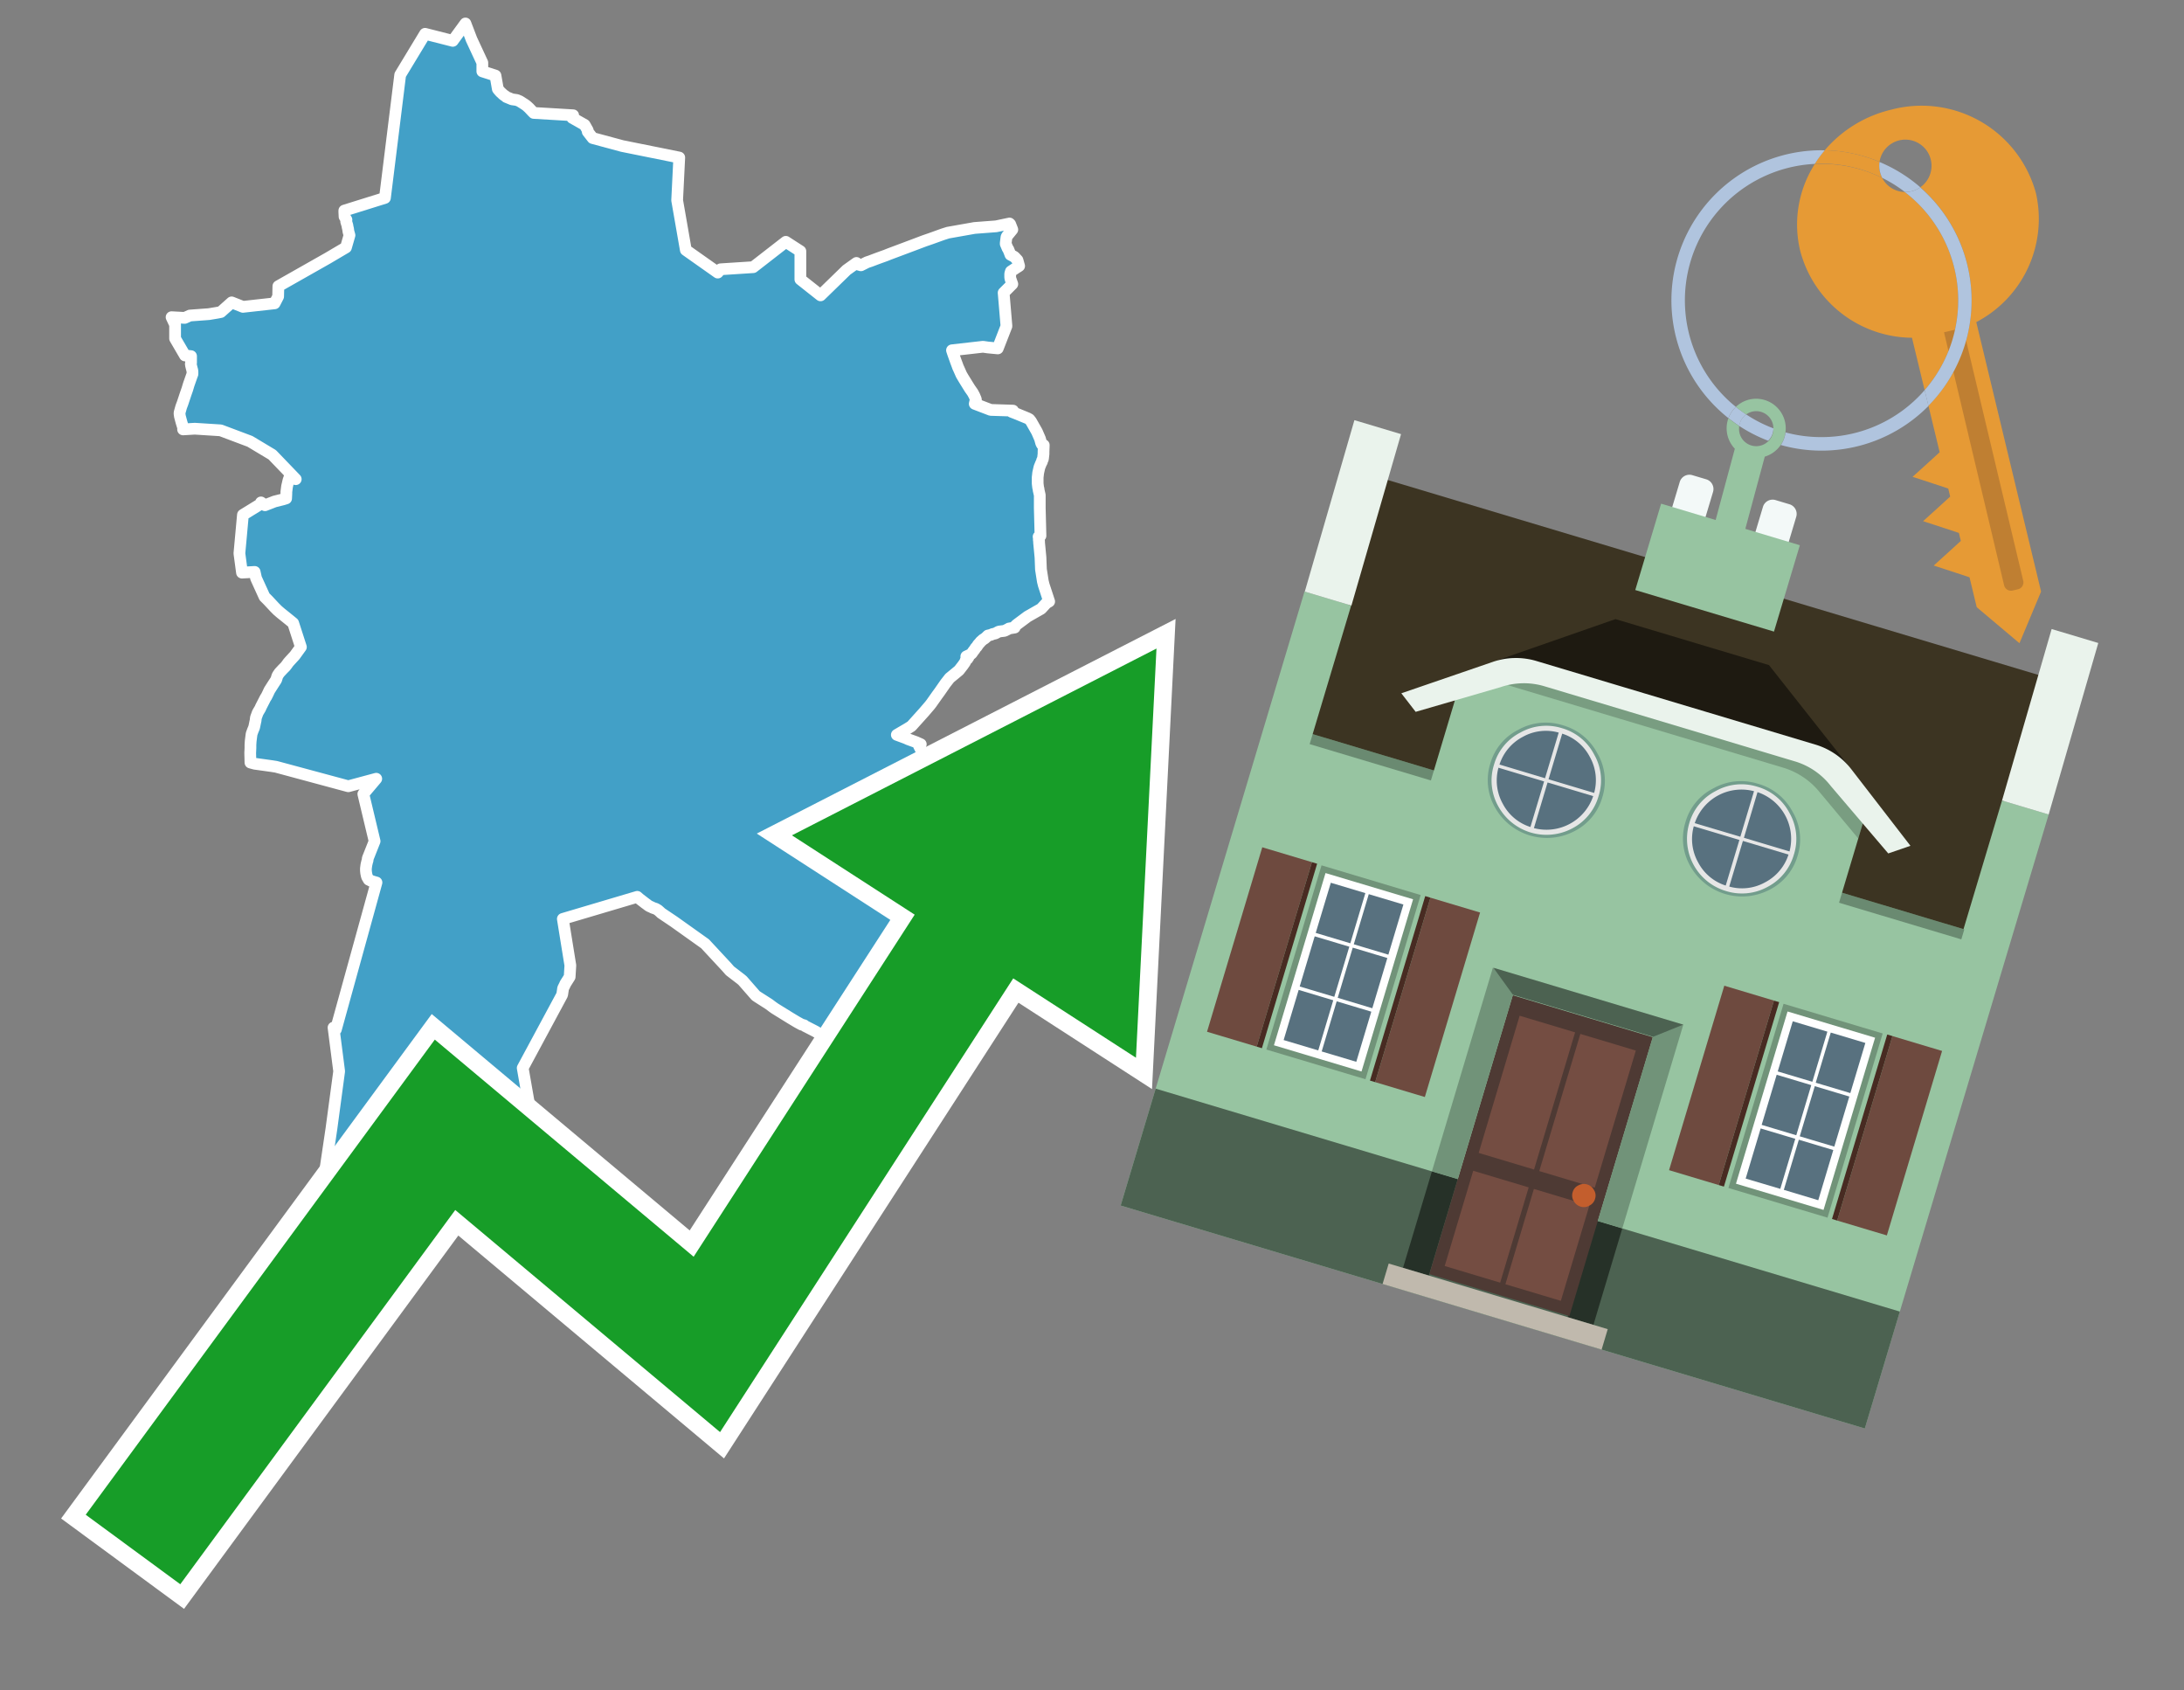 <svg id="Text" xmlns="http://www.w3.org/2000/svg" width="93.05" height="72" viewBox="0 0 93.05 72"><rect x="0" y="0" width="93.05" height="72" fill="#808080" stroke="none"/><polygon points="14.89,10.02 14.85,9.88 14.84,9.83 14.83,9.75 14.81,9.67 14.8,9.6 14.75,9.44 14.76,9.36 14.68,9.23 14.67,9.04 14.67,8.97 16.4,8.43 16.46,7.95 17.05,3.19 18.11,1.44 19.29,1.74 19.83,1 20.09,1.68 20.55,2.67 20.55,3.04 21.11,3.22 21.21,3.79 21.24,3.83 21.32,3.92 21.45,4.04 21.54,4.1 21.57,4.13 21.74,4.2 21.81,4.23 22.02,4.26 22.14,4.31 22.36,4.45 22.43,4.5 22.54,4.6 22.68,4.75 22.74,4.81 24.42,4.91 24.38,5.02 24.91,5.32 25.04,5.55 25.04,5.61 25.25,5.88 26.51,6.22 28.94,6.71 28.85,8.53 29.22,10.65 30.58,11.61 30.65,11.53 30.7,11.47 32.09,11.38 33.48,10.3 34.1,10.7 34.1,11.9 34.96,12.58 36.07,11.5 36.49,11.2 36.5,11.25 36.68,11.3 36.94,11.17 37.09,11.12 37.3,11.04 37.49,10.97 37.74,10.88 37.89,10.82 38.77,10.49 38.93,10.43 39.38,10.26 39.67,10.16 40.17,9.98 40.39,9.91 41.52,9.71 42.44,9.64 43.01,9.52 43.04,9.55 43.13,9.78 42.91,10.05 42.89,10.08 42.88,10.11 42.85,10.35 42.85,10.39 42.93,10.58 42.96,10.62 43.02,10.77 43.05,10.85 43.22,10.94 43.35,11.08 43.42,11.33 43.28,11.42 43.07,11.56 43.04,11.66 43.04,11.75 43.04,11.81 43.05,11.87 43.07,11.93 43.08,11.96 43.13,12.1 42.76,12.47 42.88,13.89 42.51,14.84 42.09,14.8 41.88,14.77 40.56,14.92 40.61,15.07 40.66,15.21 40.71,15.35 40.72,15.38 40.78,15.54 40.82,15.65 40.84,15.69 40.96,15.96 41.03,16.08 41.14,16.26 41.32,16.55 41.44,16.72 41.51,16.85 41.54,16.92 41.57,16.99 41.58,17.03 41.55,17.11 41.53,17.2 42.21,17.46 43.16,17.49 43.1,17.54 43.28,17.61 43.79,17.82 43.86,17.86 43.93,17.95 44.18,18.39 44.31,18.69 44.36,18.87 44.39,18.93 44.47,18.96 44.46,19.25 44.46,19.33 44.44,19.51 44.43,19.56 44.4,19.61 44.39,19.67 44.36,19.72 44.29,19.89 44.27,19.97 44.25,20.06 44.23,20.15 44.22,20.25 44.21,20.33 44.21,20.37 44.21,20.51 44.21,20.59 44.22,20.68 44.23,20.76 44.25,20.84 44.25,20.87 44.3,21.09 44.3,21.65 44.32,22.42 44.33,22.82 44.25,22.86 44.26,22.91 44.26,22.94 44.26,23 44.27,23.05 44.27,23.11 44.33,23.74 44.35,24.25 44.43,24.76 44.47,24.92 44.7,25.62 44.58,25.69 44.36,25.93 43.78,26.26 43.31,26.61 43.23,26.69 43.23,26.73 42.99,26.77 42.94,26.8 42.8,26.87 42.56,26.9 42.5,26.93 42.41,26.98 42.28,27.01 42.22,27.04 42.09,27.07 42.06,27.1 42.03,27.13 41.95,27.2 41.88,27.24 41.85,27.27 41.78,27.33 41.75,27.37 41.66,27.47 41.63,27.53 41.57,27.59 41.52,27.67 41.48,27.72 41.45,27.76 41.43,27.79 41.41,27.82 41.38,27.85 41.34,27.88 41.17,27.96 41.26,28 41.23,28.03 41.22,28.06 41.15,28.11 41.12,28.2 41.03,28.33 40.86,28.55 40.68,28.7 40.46,28.88 40.28,29.11 40.03,29.47 39.92,29.62 39.68,29.96 39.61,30.05 39.37,30.33 38.83,30.93 38.67,31.03 38.62,31.06 38.21,31.3 38.59,31.44 38.7,31.49 39.03,31.61 39.23,31.7 39.15,31.76 39.22,31.9 39.29,32.03 39.33,32.13 39.36,32.2 39.39,32.27 39.41,32.32 39.43,32.38 39.42,32.43 39.47,32.56 39.49,32.69 39.49,32.76 39.5,32.79 39.52,32.83 39.58,32.89 39.64,32.93 39.58,33 39.53,33.03 39.5,33.08 39.47,33.13 39.39,33.3 39.37,33.36 42.76,33.93 42.61,34.1 42.45,34.23 42.48,34.27 42.65,34.55 42.67,34.63 42.82,34.59 42.05,35.11 41.99,34.71 41.86,34.49 41.56,34.4 41.09,34.52 40.91,34.79 40.48,35.41 40.05,36.09 39.74,36.89 40.32,37.42 40.51,38.31 40.02,38.92 40.09,38.95 40.17,38.98 40.22,39.01 40.26,39.04 40.31,39.08 40.34,39.11 40.39,39.17 40.42,39.2 40.5,39.3 40.53,39.34 40.63,39.46 40.69,39.54 40.71,39.58 40.72,39.61 40.71,39.66 40.7,39.69 40.69,39.72 40.66,39.75 40.62,39.79 40.57,39.83 40.52,39.86 40.46,39.89 40.33,39.92 40.25,39.95 40.2,39.98 40.11,40.02 40.06,40.06 40.01,40.15 39.96,40.26 39.94,40.29 39.92,40.33 39.91,40.37 39.89,40.43 39.88,40.5 39.88,40.57 39.88,40.62 39.91,40.72 39.92,40.76 39.92,40.8 39.91,40.83 39.89,40.86 39.15,40.99 39.11,41.05 39.06,41.16 39.03,41.22 39,41.3 38.96,41.4 38.91,41.52 38.89,41.58 38.86,41.66 38.79,41.83 38.74,41.99 38.72,42.04 38.67,42.14 38.64,42.22 38.63,42.3 38.62,42.34 38.58,42.5 38.57,42.56 38.56,42.6 38.53,42.66 38.51,42.69 38.49,42.72 38.53,42.83 38.51,43.2 38.66,43.61 38.89,44.92 37.68,45.38 37.45,45.24 37.36,45.18 37.26,45.1 37.22,45.07 37.17,45.02 37.11,44.98 36.86,44.85 36.78,44.82 36.68,44.79 36.45,44.72 36.2,44.64 36,44.58 35.85,44.5 35.79,44.47 35.64,44.39 35.54,44.35 35.48,44.32 35.32,44.24 35.22,44.19 35.15,44.15 35.08,44.12 35.01,44.08 34.9,44.02 34.84,43.99 34.74,43.93 34.35,43.73 34.29,43.7 34.26,43.67 34.15,43.64 33.95,43.53 33.75,43.41 33.7,43.38 33.57,43.3 33.02,42.96 32.92,42.89 32.76,42.77 32.29,42.47 32.2,42.41 31.64,41.77 31.57,41.71 31.1,41.35 30.96,41.19 30.04,40.2 28.72,39.26 28.17,38.89 28.14,38.86 28.04,38.77 27.94,38.71 27.82,38.67 27.74,38.63 27.67,38.6 27.62,38.57 27.57,38.53 27.5,38.48 27.46,38.45 27.41,38.41 27.37,38.38 27.24,38.28 27.15,38.2 23.98,39.14 24.3,41.12 24.27,41.61 24.08,41.91 24.07,41.94 23.99,42.1 23.98,42.18 23.95,42.37 22.27,45.49 22.54,47.03 22.85,48.51 23.15,50.07 22.94,50.1 22.84,50.13 22.8,50.16 22.79,50.19 22.76,50.24 22.76,50.27 22.75,50.3 22.73,50.47 22.7,50.57 22.66,50.66 22.65,50.69 22.69,50.77 22.72,50.84 22.75,50.91 22.61,50.94 22.45,50.97 22.11,50.88 19.84,51 17.86,50.81 17.44,50.72 17.01,50.43 16.97,50.4 16.92,50.35 16.67,50.02 16.65,49.99 16.63,49.95 16.6,49.84 16.57,49.76 16.54,49.69 16.51,49.63 16.45,49.51 16.4,49.4 16.38,49.35 16.38,49.31 16.37,49.24 16.36,49.18 16.33,49.07 16.32,49.01 16.28,48.89 16.26,48.84 16.24,48.81 16.18,48.78 16.14,48.75 16.11,48.7 16.09,48.65 16.08,48.61 16.03,48.43 15.88,48.48 15.62,48.55 15.56,48.58 15.01,48.93 14.7,49.12 14.66,49.15 14.13,49.66 13.96,49.81 13.89,49.87 13.85,49.9 14.12,48.08 14.45,45.63 14.21,43.77 14.26,43.82 14.31,43.85 16.04,37.59 15.9,37.55 15.81,37.52 15.71,37.47 15.64,37.35 15.62,37.28 15.6,37.18 15.59,37.08 15.59,36.99 15.61,36.84 15.64,36.71 15.66,36.65 15.67,36.56 15.96,35.83 15.48,33.82 16.03,33.17 14.84,33.49 11.76,32.66 11.57,32.63 10.85,32.53 10.67,32.48 10.66,32.07 10.67,31.86 10.67,31.73 10.68,31.57 10.7,31.41 10.72,31.26 10.77,31.12 10.82,31 10.83,30.97 10.88,30.73 10.89,30.69 10.9,30.59 10.91,30.55 10.98,30.36 11.02,30.29 11.05,30.24 11.08,30.19 11.1,30.15 11.11,30.12 11.31,29.73 11.35,29.67 11.41,29.55 11.48,29.4 11.62,29.18 11.75,28.98 11.77,28.95 11.78,28.91 11.8,28.85 11.81,28.81 11.84,28.75 11.91,28.65 12.05,28.5 12.16,28.39 12.23,28.3 12.27,28.24 12.33,28.17 12.56,27.92 12.82,27.56 12.49,26.54 12.22,26.32 11.97,26.12 11.83,26 11.7,25.87 11.42,25.57 11.33,25.48 11.27,25.42 10.91,24.63 10.85,24.36 10.31,24.39 10.2,23.57 10.35,21.93 11.1,21.47 11.12,21.4 11.29,21.52 11.7,21.36 12.06,21.27 12.19,21.23 12.2,21.03 12.2,20.95 12.23,20.72 12.29,20.46 12.35,20.29 12.39,20.21 12.6,20.41 11.6,19.37 10.65,18.8 9.4,18.33 8.3,18.26 7.8,18.29 7.81,18.23 7.79,18.17 7.74,18.01 7.68,17.79 7.66,17.71 7.66,17.68 7.65,17.64 7.65,17.58 7.72,17.33 7.78,17.17 7.85,16.96 7.91,16.78 7.98,16.58 8.04,16.38 8.17,16.01 8.2,15.93 8.2,15.9 8.2,15.87 8.2,15.83 8.19,15.76 8.18,15.73 8.15,15.61 8.14,15.57 8.13,15.5 8.14,15.47 8.14,15.44 8.14,15.26 8.14,15.17 7.88,15.14 7.46,14.42 7.46,13.83 7.31,13.51 7.87,13.54 8.09,13.44 8.9,13.38 9.26,13.32 9.41,13.29 9.87,12.88 10.35,13.07 11.7,12.92 11.85,12.63 11.86,12.19 13.96,11 14.74,10.54 " fill="#42a0c7" stroke="#fff" stroke-linejoin="round" stroke-width="0.5"/><polygon points="49.272 27.624 33.741 35.58 38.97 38.959 29.553 53.529 18.525 44.281 3.652 64.518 7.681 67.479 19.396 51.538 30.678 60.999 43.169 41.673 48.398 45.053 49.272 27.624" fill="none" stroke="#fff" stroke-miterlimit="10" stroke-width="1.5"/><polygon points="49.272 27.624 33.741 35.58 38.97 38.959 29.553 53.529 18.525 44.281 3.652 64.518 7.681 67.479 19.396 51.538 30.678 60.999 43.169 41.673 48.398 45.053 49.272 27.624" fill="#179d28"/><path d="M80.19,7.577a1.16,1.16,0,0,1-.094-.251,1.114,1.114,0,0,1-.018-.429A6.367,6.367,0,0,0,77.743,6.4a5.269,5.269,0,0,0-.423.577c.1,0,.192-.007.288-.007A5.794,5.794,0,0,1,80.19,7.577Z" fill="#e69a35"/><path d="M77.608,6.4A6.394,6.394,0,0,0,73.64,17.81a1.26,1.26,0,0,1,.317-.48A5.821,5.821,0,0,1,77.32,6.981a5.269,5.269,0,0,1,.423-.577Z" fill="#b0c4de"/><path d="M84.2,13.72a4.962,4.962,0,0,0,2.545-5.48,5.047,5.047,0,0,0-6.179-3.566A5.322,5.322,0,0,0,77.743,6.4a6.367,6.367,0,0,1,2.335.493,1.114,1.114,0,1,1,1.736,1.084,6.392,6.392,0,0,1,.347,9.3l.479,1.985-.438.4-.716.648.92.3.6.2.082.341-.438.4-.716.648.92.3.605.2.082.341-.438.4-.716.649.92.3.605.2.307,1.274,1.821,1.534.921-2.2Z" fill="#e69a35"/><path d="M81.154,8.179a1.115,1.115,0,0,1-.964-.6,5.794,5.794,0,0,0-2.582-.6c-.1,0-.192,0-.288.007a4.783,4.783,0,0,0-.625,3.685,4.962,4.962,0,0,0,4.765,3.715L82,16.617a5.82,5.82,0,0,0-.846-8.438Z" fill="#e69a35"/><path d="M74.1,18.142a6.386,6.386,0,0,0,1.232.63.73.73,0,0,0,.224-.527h0a5.783,5.783,0,0,1-1.159-.593A.733.733,0,0,0,74.1,18.142Z" fill="#b0c4de"/><path d="M74.4,17.652q-.228-.152-.44-.322a1.26,1.26,0,0,0-.317.48c.148.117.3.228.46.332A.733.733,0,0,1,74.4,17.652Z" fill="#b0c4de"/><path d="M74.824,16.984a1.257,1.257,0,0,0-.867.346c.141.114.288.222.44.322a.731.731,0,0,1,1.159.593h0a.732.732,0,1,1-1.463,0,.7.7,0,0,1,.007-.1c-.158-.1-.312-.215-.46-.332a1.258,1.258,0,0,0,.273,1.3l-.979,3.635,1.275.341.98-3.639a1.266,1.266,0,0,0,.681-.5,1.249,1.249,0,0,0,.2-.538,1.328,1.328,0,0,0,.012-.168A1.262,1.262,0,0,0,74.824,16.984Z" fill="#97c4a1"/><path d="M85.974,25.1l-.226.053a.3.3,0,0,1-.362-.223l-2.56-10.777.81-.193L86.2,24.736A.3.3,0,0,1,85.974,25.1Z" fill="#bf7f32"/><path d="M80.1,7.326a1.16,1.16,0,0,0,.094.251,5.833,5.833,0,0,1,.964.6,1.137,1.137,0,0,0,.287-.031,1.108,1.108,0,0,0,.373-.167A6.371,6.371,0,0,0,80.078,6.9,1.114,1.114,0,0,0,80.1,7.326Z" fill="#b0c4de"/><path d="M77.608,18.618a5.836,5.836,0,0,1-1.534-.2,1.24,1.24,0,0,1-.2.537,6.4,6.4,0,0,0,6.291-1.666L82,16.617A5.807,5.807,0,0,1,77.608,18.618Z" fill="#b0c4de"/><path d="M81.814,7.981a1.108,1.108,0,0,1-.373.167,1.137,1.137,0,0,1-.287.031A5.82,5.82,0,0,1,82,16.617l.161.667a6.392,6.392,0,0,0-.347-9.3Z" fill="#b0c4de"/><polygon points="83.79 39.753 55.78 31.364 58.988 20.404 86.964 28.783 83.79 39.753 83.79 39.753" fill="#3c3422" fill-rule="evenodd"/><polygon points="81.705 53.32 87.284 34.692 85.297 34.097 83.656 39.575 55.926 31.269 57.567 25.791 55.579 25.196 47.746 51.348 79.451 60.844 81.705 53.32" fill="#97c4a1" fill-rule="evenodd"/><rect x="69.522" y="21.148" width="0.444" height="28.983" transform="translate(15.592 92.226) rotate(-73.326)" opacity="0.3"/><polygon points="87.284 34.692 85.297 34.097 87.411 26.793 89.398 27.388 87.284 34.692 87.284 34.692" fill="#eaf3ec" fill-rule="evenodd"/><polygon points="57.578 25.794 55.591 25.199 57.705 17.896 59.692 18.491 57.578 25.794 57.578 25.794" fill="#eaf3ec" fill-rule="evenodd"/><polygon points="79.451 60.844 80.943 55.865 49.238 46.369 47.747 51.348 79.451 60.844 79.451 60.844" fill="#4c6251" fill-rule="evenodd"/><path d="M71.566,20.528l-.522,1.743,1.418.425.523-1.744a.432.432,0,0,0-.289-.536l-.593-.177A.431.431,0,0,0,71.566,20.528Z" fill="#f3f9f8" fill-rule="evenodd"/><path d="M75.111,21.589l-.522,1.743,1.418.425.522-1.743a.43.43,0,0,0-.289-.536l-.593-.178A.43.43,0,0,0,75.111,21.589Z" fill="#f3f9f8" fill-rule="evenodd"/><polygon points="75.368 28.329 68.829 26.37 63.807 28.121 78.733 32.591 75.368 28.329" fill="#1e1a11"/><polygon points="78.248 32.422 64.442 28.287 62.236 28.998 60.064 36.247 77.453 41.455 79.651 34.116 78.248 32.422" fill="#97c4a1"/><path d="M77.74,32.516S65.088,28.725,65,28.7l-.938.43,11.892,3.562a3.175,3.175,0,0,1,1.532,1l1.685,2.02.327-1.09Z" fill-rule="evenodd" opacity="0.2"/><path d="M77.35,31.716,65.458,28.154a3.041,3.041,0,0,0-1.854.037l-3.9,1.339.611.79,3.626-1.054a3.045,3.045,0,0,1,1.855-.037l10.673,3.2A3.028,3.028,0,0,1,78,33.477l2.45,2.874.945-.325-2.518-3.26A3.036,3.036,0,0,0,77.35,31.716Z" fill="#eaf3ec"/><polygon points="76.683 23.223 70.773 21.453 69.671 25.132 75.581 26.902 76.683 23.223 76.683 23.223" fill="#97c4a1" fill-rule="evenodd"/><g id="Symbol_9_0_Layer2_0_MEMBER_8_MEMBER_21_MEMBER_0_FILL" data-name="Symbol 9 0 Layer2 0 MEMBER 8 MEMBER 21 MEMBER 0 FILL"><path d="M66.584,30.892a2.39,2.39,0,0,0-1.891.189,2.317,2.317,0,0,0-1.2,1.448A2.345,2.345,0,0,0,63.7,34.4a2.528,2.528,0,0,0,3.367,1.008,2.339,2.339,0,0,0,1.2-1.447,2.313,2.313,0,0,0-.208-1.87A2.394,2.394,0,0,0,66.584,30.892Z" fill="#729d8c"/></g><g id="Symbol_9_0_Layer2_0_MEMBER_8_MEMBER_21_MEMBER_1_FILL" data-name="Symbol 9 0 Layer2 0 MEMBER 8 MEMBER 21 MEMBER 1 FILL"><path d="M66.547,31.016a2.241,2.241,0,0,0-1.769.185,2.213,2.213,0,0,0-1.127,1.376,2.239,2.239,0,0,0,.185,1.768,2.341,2.341,0,0,0,3.145.942,2.234,2.234,0,0,0,1.126-1.376,2.207,2.207,0,0,0-.185-1.768A2.237,2.237,0,0,0,66.547,31.016Z" fill="#e6e6e6"/></g><g id="Symbol_9_0_Layer2_0_MEMBER_8_MEMBER_21_MEMBER_2_MEMBER_0_FILL" data-name="Symbol 9 0 Layer2 0 MEMBER 8 MEMBER 21 MEMBER 2 MEMBER 0 FILL"><path d="M65.787,33.284,63.843,32.7a2.036,2.036,0,0,0,.186,1.539,2.015,2.015,0,0,0,1.175.986Z" fill="#58717f"/></g><g id="Symbol_9_0_Layer2_0_MEMBER_8_MEMBER_21_MEMBER_2_MEMBER_1_FILL" data-name="Symbol 9 0 Layer2 0 MEMBER 8 MEMBER 21 MEMBER 2 MEMBER 1 FILL"><path d="M65.827,33.148l.582-1.944a2.01,2.01,0,0,0-1.523.178,2.037,2.037,0,0,0-1,1.183Z" fill="#58717f"/></g><g id="Symbol_9_0_Layer2_0_MEMBER_8_MEMBER_21_MEMBER_2_MEMBER_2_FILL" data-name="Symbol 9 0 Layer2 0 MEMBER 8 MEMBER 21 MEMBER 2 MEMBER 2 FILL"><path d="M67.878,33.91l-1.943-.582-.582,1.944a2.1,2.1,0,0,0,2.525-1.362Z" fill="#58717f"/></g><g id="Symbol_9_0_Layer2_0_MEMBER_8_MEMBER_21_MEMBER_2_MEMBER_3_FILL" data-name="Symbol 9 0 Layer2 0 MEMBER 8 MEMBER 21 MEMBER 2 MEMBER 3 FILL"><path d="M66.558,31.249l-.582,1.943,1.943.582a2.031,2.031,0,0,0-.186-1.539A2.009,2.009,0,0,0,66.558,31.249Z" fill="#58717f"/></g><g id="Symbol_9_0_Layer2_0_MEMBER_8_MEMBER_21_MEMBER_0_FILL-2" data-name="Symbol 9 0 Layer2 0 MEMBER 8 MEMBER 21 MEMBER 0 FILL"><path d="M74.9,33.384a2.4,2.4,0,0,0-1.891.189,2.316,2.316,0,0,0-1.2,1.448,2.341,2.341,0,0,0,.209,1.87A2.527,2.527,0,0,0,75.387,37.9a2.345,2.345,0,0,0,1.2-1.447,2.314,2.314,0,0,0-.209-1.87A2.389,2.389,0,0,0,74.9,33.384Z" fill="#729d8c"/></g><g id="Symbol_9_0_Layer2_0_MEMBER_8_MEMBER_21_MEMBER_1_FILL-2" data-name="Symbol 9 0 Layer2 0 MEMBER 8 MEMBER 21 MEMBER 1 FILL"><path d="M74.867,33.508a2.239,2.239,0,0,0-1.768.185,2.21,2.21,0,0,0-1.127,1.376,2.316,2.316,0,0,0,1.564,2.883,2.261,2.261,0,0,0,1.765-.173A2.237,2.237,0,0,0,76.428,36.4a2.209,2.209,0,0,0-.185-1.769A2.239,2.239,0,0,0,74.867,33.508Z" fill="#e6e6e6"/></g><g id="Symbol_9_0_Layer2_0_MEMBER_8_MEMBER_21_MEMBER_2_MEMBER_0_FILL-2" data-name="Symbol 9 0 Layer2 0 MEMBER 8 MEMBER 21 MEMBER 2 MEMBER 0 FILL"><path d="M74.107,35.776l-1.943-.582a2.031,2.031,0,0,0,.186,1.539,2.009,2.009,0,0,0,1.175.986Z" fill="#58717f"/></g><g id="Symbol_9_0_Layer2_0_MEMBER_8_MEMBER_21_MEMBER_2_MEMBER_1_FILL-2" data-name="Symbol 9 0 Layer2 0 MEMBER 8 MEMBER 21 MEMBER 2 MEMBER 1 FILL"><path d="M74.148,35.64,74.73,33.7a2.1,2.1,0,0,0-2.525,1.362Z" fill="#58717f"/></g><g id="Symbol_9_0_Layer2_0_MEMBER_8_MEMBER_21_MEMBER_2_MEMBER_2_FILL-2" data-name="Symbol 9 0 Layer2 0 MEMBER 8 MEMBER 21 MEMBER 2 MEMBER 2 FILL"><path d="M76.2,36.4l-1.943-.582-.582,1.944a2.015,2.015,0,0,0,1.523-.178A2.036,2.036,0,0,0,76.2,36.4Z" fill="#58717f"/></g><g id="Symbol_9_0_Layer2_0_MEMBER_8_MEMBER_21_MEMBER_2_MEMBER_3_FILL-2" data-name="Symbol 9 0 Layer2 0 MEMBER 8 MEMBER 21 MEMBER 2 MEMBER 3 FILL"><path d="M74.879,33.741,74.3,35.684l1.943.582a2.1,2.1,0,0,0-1.361-2.525Z" fill="#58717f"/></g><polygon points="51.426 43.946 53.542 44.58 55.896 36.723 53.78 36.089 51.426 43.946 51.426 43.946" fill="#6e4a3f" fill-rule="evenodd"/><polygon points="53.542 44.58 53.764 44.647 56.117 36.789 55.896 36.723 53.542 44.58 53.542 44.58" fill="#482b22" fill-rule="evenodd"/><polygon points="60.706 46.726 58.59 46.092 60.943 38.235 63.059 38.868 60.706 46.726 60.706 46.726" fill="#6e4a3f" fill-rule="evenodd"/><polygon points="58.59 46.092 58.368 46.026 60.722 38.168 60.943 38.235 58.59 46.092 58.59 46.092" fill="#482b22" fill-rule="evenodd"/><rect x="53.146" y="39.209" width="8.19" height="4.408" transform="translate(1.145 84.365) rotate(-73.326)" fill="#719379"/><polygon points="60.205 38.304 56.474 37.187 54.277 44.522 58.008 45.639 60.205 38.304 60.205 38.304" fill="#fff" fill-rule="evenodd"/><path d="M59.792,38.527l-.64,2.136-1.474-.442.639-2.135,1.475.441Zm-1.621-.485-.64,2.136-1.474-.442L56.7,37.6l1.474.442Zm-2.158,1.84,1.475.441-.64,2.136-1.474-.441.639-2.136Zm-.683,2.282,1.474.441-.639,2.136L54.69,44.3l.64-2.135Zm.981,2.621.639-2.136,1.475.442-.64,2.135-1.474-.441Zm2.158-1.84L56.994,42.5l.64-2.136,1.474.442-.639,2.136Z" fill="#58717f" fill-rule="evenodd"/><polygon points="80.39 52.621 78.274 51.988 80.628 44.13 82.743 44.764 80.39 52.621 80.39 52.621" fill="#6e4a3f" fill-rule="evenodd"/><polygon points="78.274 51.988 78.053 51.921 80.406 44.064 80.628 44.13 78.274 51.988 78.274 51.988" fill="#482b22" fill-rule="evenodd"/><polygon points="71.111 49.842 73.227 50.476 75.58 42.619 73.464 41.985 71.111 49.842 71.111 49.842" fill="#6e4a3f" fill-rule="evenodd"/><polygon points="73.227 50.476 73.448 50.542 75.802 42.685 75.58 42.619 73.227 50.476 73.227 50.476" fill="#482b22" fill-rule="evenodd"/><rect x="72.83" y="45.105" width="8.19" height="4.408" transform="translate(9.534 107.426) rotate(-73.326)" fill="#719379"/><polygon points="76.159 43.083 79.889 44.2 77.692 51.535 73.962 50.418 76.159 43.083 76.159 43.083" fill="#fff" fill-rule="evenodd"/><path d="M76.381,43.5l1.475.442-.64,2.135-1.475-.441.64-2.136ZM78,43.981l1.474.442-.64,2.136-1.474-.442L78,43.981Zm.791,2.724-.64,2.135L76.679,48.4l.64-2.136,1.474.442Zm-.684,2.282-.639,2.135L76,50.68l.64-2.135,1.474.442Zm-2.26,1.65L74.375,50.2l.639-2.135,1.475.441-.64,2.136Zm-.791-2.724.64-2.135,1.474.441-.639,2.136-1.475-.442Z" fill="#58717f" fill-rule="evenodd"/><polygon points="67.888 56.431 69.118 52.323 68.019 51.994 66.789 56.102 67.888 56.431 67.888 56.431" fill="#263128" fill-rule="evenodd"/><polygon points="60.877 54.331 62.108 50.223 61.007 49.894 59.776 54.002 60.877 54.331 60.877 54.331" fill="#263128" fill-rule="evenodd"/><g id="Symbol_9_0_Layer2_0_MEMBER_8_MEMBER_12_MEMBER_0_FILL" data-name="Symbol 9 0 Layer2 0 MEMBER 8 MEMBER 12 MEMBER 0 FILL"><path d="M70.418,44.178l-5.965-1.786L60.9,54.27l5.964,1.786Z" fill="#4e3a34"/></g><g id="Symbol_9_0_Layer2_0_MEMBER_8_MEMBER_12_MEMBER_1_MEMBER_0_FILL" data-name="Symbol 9 0 Layer2 0 MEMBER 8 MEMBER 12 MEMBER 1 MEMBER 0 FILL"><path d="M65.358,49.815l1.75-5.843-2.363-.708L63,49.107Z" fill="#744d42"/></g><g id="Symbol_9_0_Layer2_0_MEMBER_8_MEMBER_12_MEMBER_1_MEMBER_1_FILL" data-name="Symbol 9 0 Layer2 0 MEMBER 8 MEMBER 12 MEMBER 1 MEMBER 1 FILL"><path d="M67.331,44.039l-1.75,5.842,2.364.708,1.75-5.842Z" fill="#744d42"/></g><g id="Symbol_9_0_Layer2_0_MEMBER_8_MEMBER_12_MEMBER_2_MEMBER_0_FILL" data-name="Symbol 9 0 Layer2 0 MEMBER 8 MEMBER 12 MEMBER 2 MEMBER 0 FILL"><path d="M63.915,54.633l1.215-4.058-2.363-.707-1.215,4.057Z" fill="#744d42"/></g><g id="Symbol_9_0_Layer2_0_MEMBER_8_MEMBER_12_MEMBER_2_MEMBER_1_FILL" data-name="Symbol 9 0 Layer2 0 MEMBER 8 MEMBER 12 MEMBER 2 MEMBER 1 FILL"><path d="M66.5,55.407l1.215-4.057-2.363-.708L64.138,54.7Z" fill="#744d42"/></g><g id="Symbol_9_0_Layer2_0_MEMBER_8_MEMBER_13_FILL" data-name="Symbol 9 0 Layer2 0 MEMBER 8 MEMBER 13 FILL"><path d="M67.959,51.058a.439.439,0,0,0-.045-.367.487.487,0,0,0-.669-.2.445.445,0,0,0-.239.282.457.457,0,0,0,.041.378.481.481,0,0,0,.293.242.459.459,0,0,0,.377-.042A.453.453,0,0,0,67.959,51.058Z" fill="#c35e2d"/></g><g id="Symbol_9_0_Layer2_0_MEMBER_8_MEMBER_14_FILL" data-name="Symbol 9 0 Layer2 0 MEMBER 8 MEMBER 14 FILL"><path d="M64.557,42.047l-.951-.833-2.6,8.68,1.1.329Z" fill="#719379"/></g><g id="Symbol_9_0_Layer2_0_MEMBER_8_MEMBER_15_FILL" data-name="Symbol 9 0 Layer2 0 MEMBER 8 MEMBER 15 FILL"><path d="M71.718,43.643l-1.2.19L68.072,52.01l1.046.313Z" fill="#719379"/></g><g id="Symbol_9_0_Layer2_0_MEMBER_8_MEMBER_16_FILL" data-name="Symbol 9 0 Layer2 0 MEMBER 8 MEMBER 16 FILL"><path d="M63.627,41.22l.836,1.156,5.961,1.786,1.294-.519Z" fill="#4c6251"/></g><polygon points="58.905 54.69 59.166 53.819 68.498 56.614 68.237 57.485 58.905 54.69 58.905 54.69" fill="#c0b9ad" fill-rule="evenodd"/></svg>